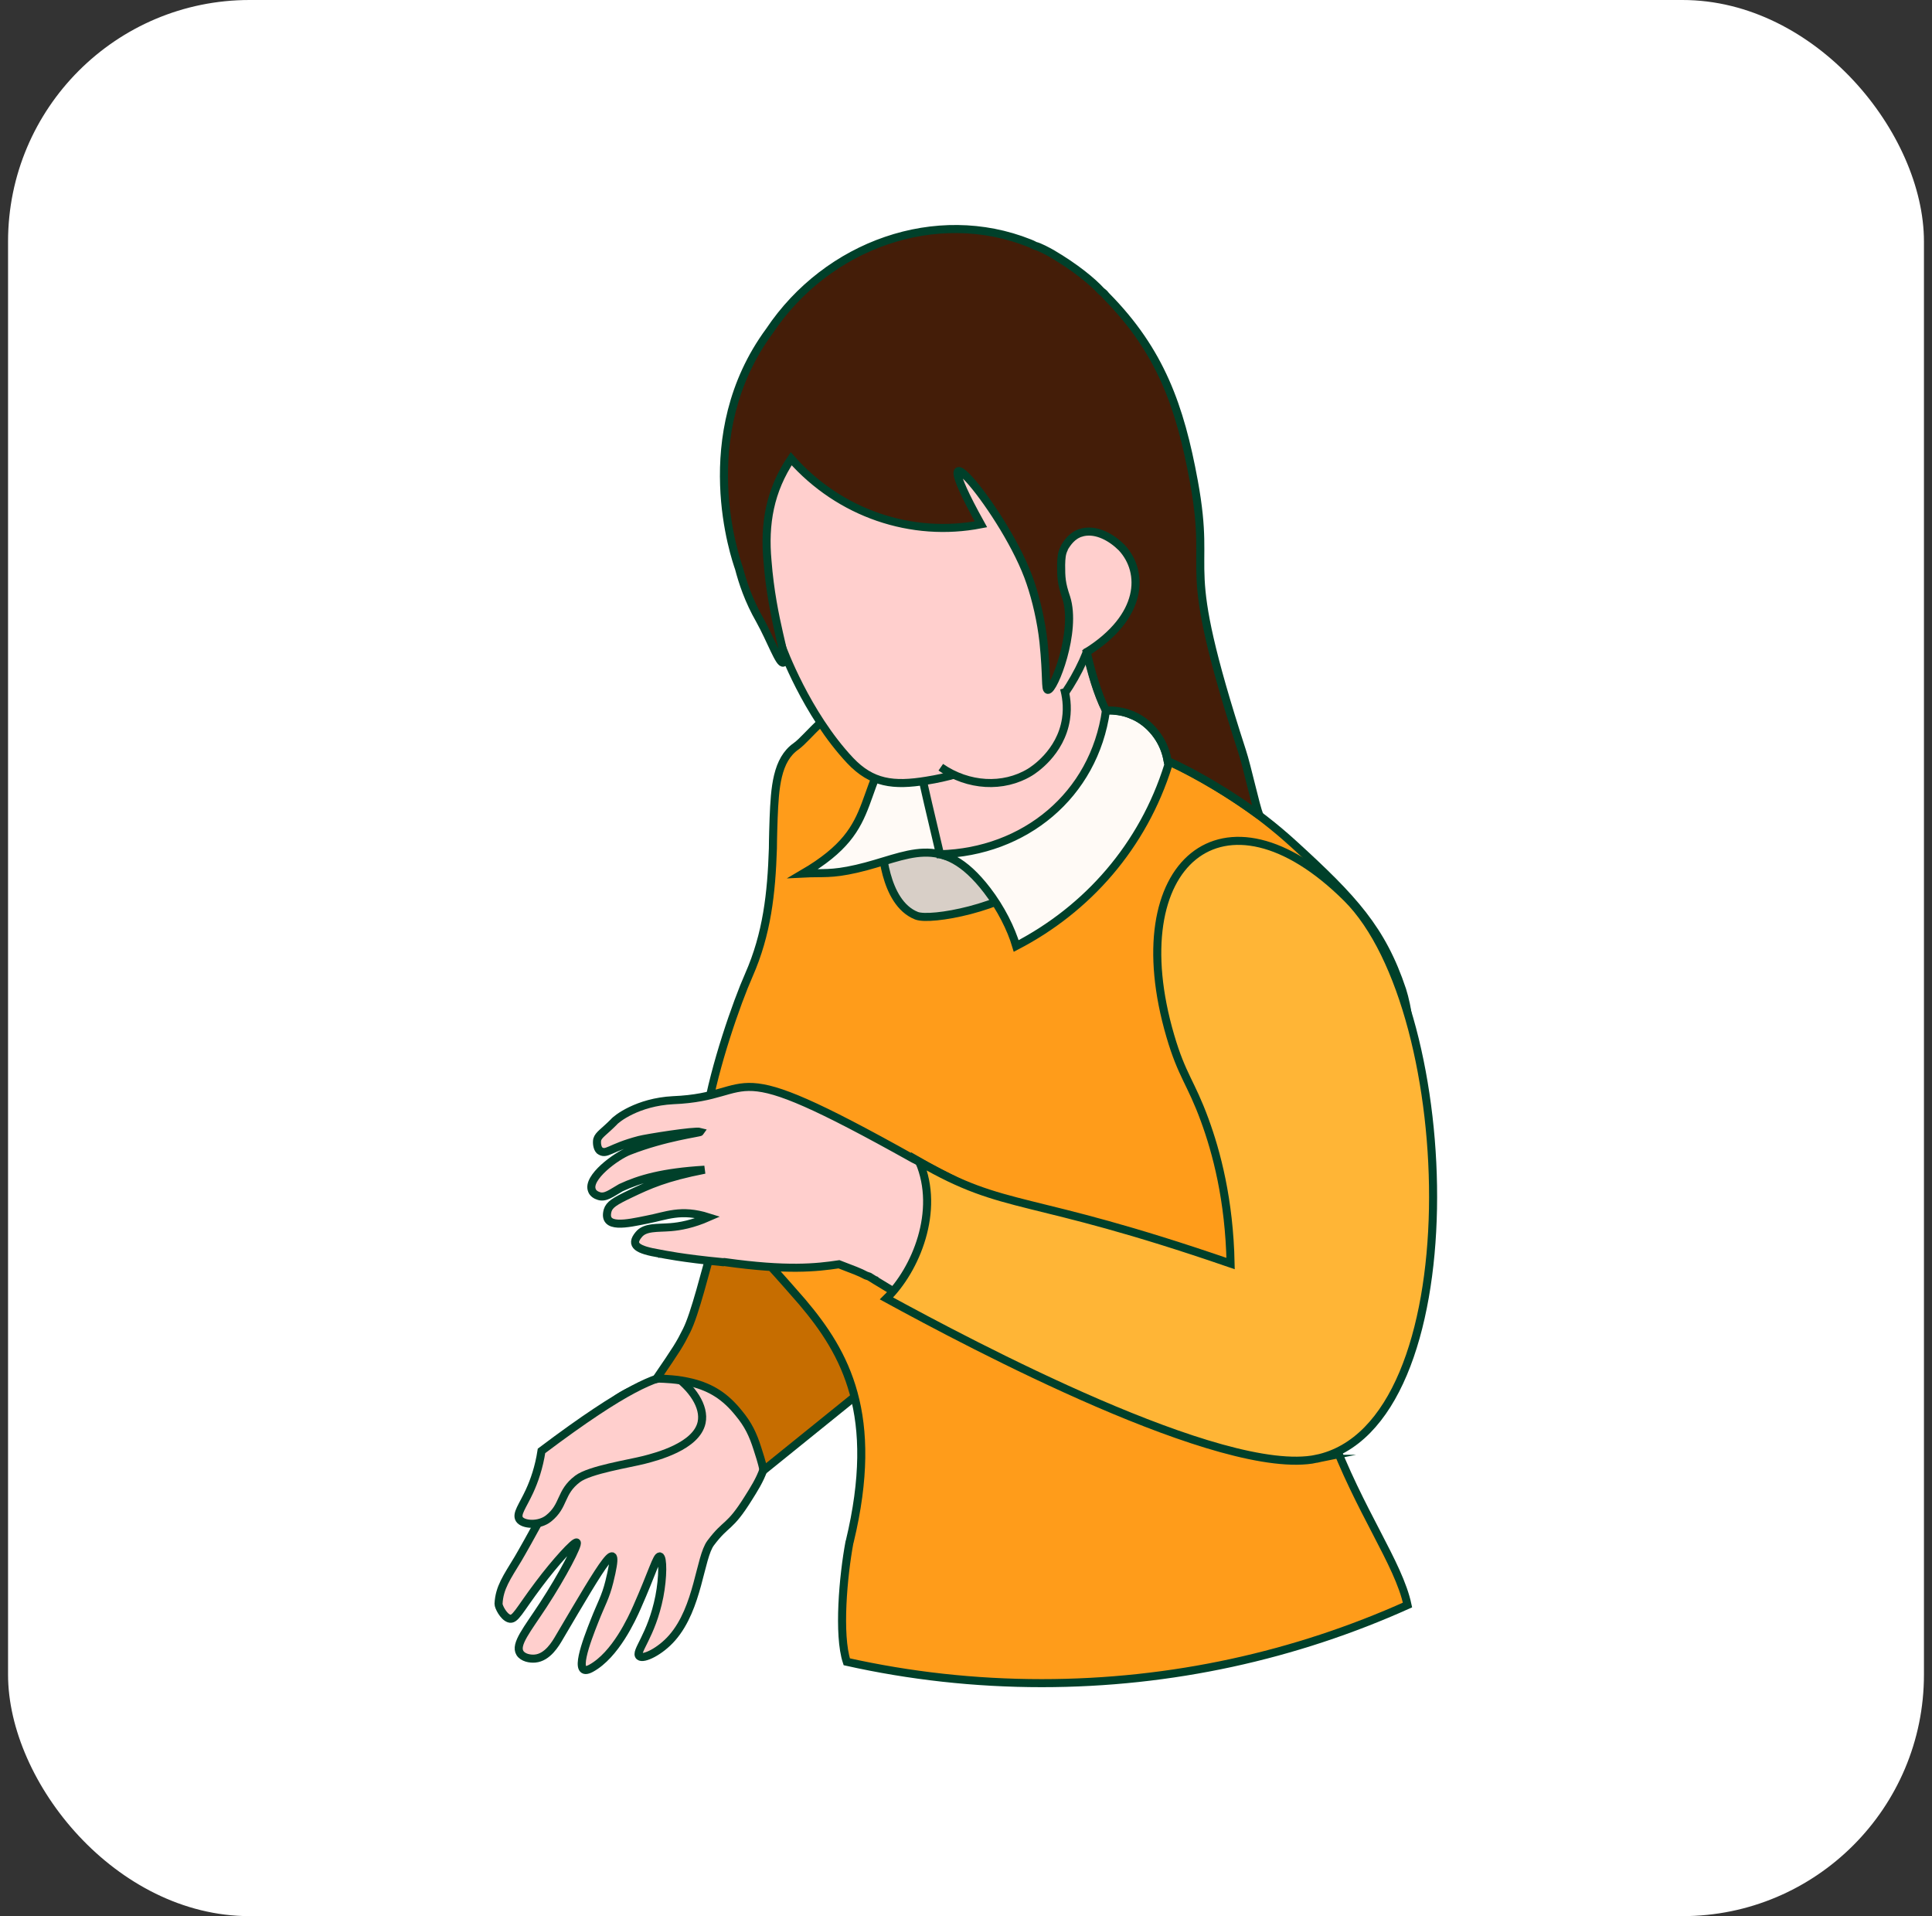<svg width="120" height="119" viewBox="0 0 120 119" fill="none" xmlns="http://www.w3.org/2000/svg">
<rect x="0" y="0" width="120" height="119" fill="#333333" stroke="none"/>
<rect x="0.5" width="119" height="119" rx="15" fill="white"/>
<path d="M47.426 91.25C47.194 91.923 46.815 92.509 46.489 93.03C45.282 94.965 45.14 94.495 44.142 95.825C43.46 96.733 43.383 99.846 41.75 101.713C41.003 102.57 39.96 103.066 39.719 102.863C39.4 102.595 40.466 101.623 40.955 99.147C41.187 97.956 41.187 96.704 40.984 96.659C40.794 96.62 40.514 97.67 39.564 99.817C39.255 100.516 38.228 102.782 36.709 103.61C35.537 104.244 36.435 101.907 36.927 100.664C37.356 99.569 37.603 99.215 37.848 98.233C38.653 94.988 37.484 97.032 34.741 101.684C34.51 102.084 34.011 102.937 33.231 103.004C32.932 103.033 32.478 102.956 32.294 102.657C31.966 102.119 32.742 101.208 33.75 99.666C34.947 97.831 35.958 95.892 35.82 95.796C35.694 95.706 34.497 97.01 33.463 98.391C32.214 100.049 31.998 100.648 31.618 100.516C31.267 100.397 30.958 99.772 30.965 99.605C31.013 98.6 31.483 97.959 32.175 96.813C32.484 96.298 35.257 91.414 35.128 90.831C35.118 90.783 35.112 90.715 35.108 90.629C35.092 90.049 35.363 88.677 37.307 87.586C38.27 87.052 38.009 86.903 39.416 86.272C42.327 84.972 42.095 85.59 43.508 83.755C44.091 82.995 44.519 82.332 44.796 81.865C44.722 82.029 45.395 83.101 45.453 86.408C47.092 87.358 48.106 89.302 47.423 91.247L47.426 91.25Z" fill="#FFCFCD" stroke="#00402A" stroke-width="0.5" stroke-miterlimit="10"/>
<g style="mix-blend-mode:multiply" opacity="0.5">
<path d="M40.977 85.69C40.977 85.69 41.222 85.638 41.602 85.661C41.216 85.671 40.974 85.706 40.977 85.69Z" fill="#FFCFCD"/>
<path d="M40.977 85.69C40.977 85.69 41.222 85.638 41.602 85.661C41.216 85.671 40.974 85.706 40.977 85.69Z" stroke="#00402A" stroke-width="0.5" stroke-miterlimit="10"/>
</g>
<path d="M33.634 90.107C33.476 91.137 33.186 91.968 32.887 92.615C32.462 93.536 32.047 94.022 32.262 94.354C32.488 94.701 33.476 94.775 34.068 94.305C35.076 93.504 34.761 92.686 35.875 91.846C36.628 91.276 39.097 90.899 40.008 90.664C40.784 90.465 43.263 89.824 43.579 88.343C43.788 87.354 42.99 86.176 41.792 85.355C40.688 85.574 39.043 86.034 33.634 90.107Z" fill="url(#paint0_linear_247_17888)" stroke="#00402A" stroke-width="0.5" stroke-miterlimit="10"/>
<path d="M63.756 77.148C60.8 80.816 57.655 83.375 55.121 85.101C52.558 87.171 49.995 89.241 47.433 91.311C47.304 90.761 47.156 90.303 47.043 89.959C46.77 89.103 46.48 88.475 45.874 87.75C45.05 86.727 44.178 86.17 42.971 85.867C42.562 85.764 42.043 85.687 41.712 85.661C41.602 85.648 40.878 85.603 40.775 85.622C42.066 83.732 42.224 83.484 42.648 82.631C43.692 80.548 45.057 72.673 47.169 69.676C51.512 63.507 74.67 63.604 63.756 77.148Z" fill="#C66D00" stroke="#00402A" stroke-width="0.5" stroke-miterlimit="10"/>
<path d="M82.616 88.948C84.445 93.877 86.875 97.087 87.423 99.679C80.488 102.795 72.796 104.531 64.702 104.531C60.543 104.531 56.489 104.073 52.594 103.204C52.043 101.533 52.371 97.866 52.764 95.767C52.764 95.767 52.764 95.751 52.78 95.728C54.667 87.866 52.523 84.041 49.834 80.864C49.834 80.864 48.176 78.955 47.784 78.565C45.977 76.55 44.381 74.528 43.795 71.543C43.682 70.954 43.737 70.107 43.898 69.132C44.368 66.254 45.752 62.274 46.515 60.552C47.639 57.999 47.916 55.484 48.006 52.686C48.006 52.686 48.006 52.068 48.051 50.809C48.128 48.923 48.238 47.181 49.455 46.341C50.234 45.774 51.399 43.981 53.772 43.105C53.939 43.038 54.113 42.98 54.3 42.925C54.31 42.918 54.316 42.915 54.326 42.915C54.384 42.896 54.445 42.877 54.503 42.86C57.877 41.917 62.033 42.902 65.359 44.081C67.735 44.914 70.221 46.054 72.507 47.2C75.456 48.669 77.944 50.211 80.42 52.48C84.058 55.806 85.835 57.712 87.091 61.482C87.255 62.01 87.419 62.686 87.484 63.494C87.484 63.501 87.484 63.507 87.484 63.514C87.654 65.558 87.039 68.205 86.598 70.156C86.592 70.162 86.569 70.326 86.563 70.326C86.563 70.346 86.415 70.983 86.408 70.999C86.408 71.015 85.884 73.224 85.88 73.237C83.25 83.874 80.868 85.023 82.587 88.9C82.587 88.9 82.587 88.9 82.587 88.906C82.587 88.919 82.603 88.942 82.603 88.954L82.616 88.948Z" fill="#FF9C1A" stroke="#00402A" stroke-width="0.5" stroke-miterlimit="10"/>
<path d="M55.227 51.685C55.227 47.452 55.559 42.487 57.217 38.778C58.836 35.159 62.043 31.489 63.595 31.972C63.856 32.053 64.062 32.162 64.236 32.304C65.765 33.575 65.977 35.855 66.01 36.64C66.087 38.453 67.014 38.765 67.478 40.391C67.742 41.318 68.167 43.62 69.425 45.359C69.638 46.804 68.897 48.491 69.11 49.937C69.11 49.937 68.778 50.935 68.237 51.753C64.248 57.751 55.227 56.74 55.227 51.692V51.685Z" fill="#FFCFCD" stroke="#00402A" stroke-width="0.5" stroke-miterlimit="10"/>
<g style="mix-blend-mode:multiply" opacity="0.5">
<path d="M55.227 51.685C55.227 47.452 55.559 42.487 57.217 38.778C58.836 35.159 62.043 31.489 63.595 31.972C63.856 32.053 64.062 32.162 64.236 32.304C65.765 33.575 65.977 35.855 66.01 36.64C66.087 38.453 67.014 38.765 67.478 40.391C67.742 41.318 68.167 43.62 69.425 45.359C69.638 46.804 68.897 48.491 69.11 49.937C69.11 49.937 68.778 50.935 68.237 51.753C64.248 57.751 55.227 56.74 55.227 51.692V51.685Z" fill="#FFCFCD"/>
<path d="M55.227 51.685C55.227 47.452 55.559 42.487 57.217 38.778C58.836 35.159 62.043 31.489 63.595 31.972C63.856 32.053 64.062 32.162 64.236 32.304C65.765 33.575 65.977 35.855 66.01 36.64C66.087 38.453 67.014 38.765 67.478 40.391C67.742 41.318 68.167 43.62 69.425 45.359C69.638 46.804 68.897 48.491 69.11 49.937C69.11 49.937 68.778 50.935 68.237 51.753C64.248 57.751 55.227 56.74 55.227 51.692V51.685Z" stroke="#00402A" stroke-width="0.5" stroke-miterlimit="10"/>
</g>
<path d="M64.471 54.522C62.404 56.386 57.793 57.216 56.924 56.869C54.87 56.054 54.761 52.445 54.754 52.139C56.174 51.959 56.477 51.376 56.737 51.289C57.101 51.167 57.755 51.901 58.379 53.053C58.453 53.076 58.572 53.108 58.717 53.147C62.285 54.061 65.053 52.841 65.301 53.411C65.414 53.668 64.934 54.1 64.467 54.522H64.471Z" fill="#D8CFC7" stroke="#00402A" stroke-width="0.5" stroke-miterlimit="10"/>
<path d="M72.564 47.519C70.996 52.557 67.532 56.46 63.118 58.749C62.806 57.686 62.156 56.389 61.312 55.294C58.45 51.566 56.386 53.227 53.212 53.952C51.596 54.322 51.145 54.187 49.88 54.251C55.076 51.209 52.742 49.138 56.763 44.293C57.098 47.886 57.127 47.67 58.386 53.053C63.621 52.912 67.954 49.402 68.698 44.113C70.765 44.035 72.346 45.545 72.564 47.516V47.519Z" fill="#FFFAF6" stroke="#00402A" stroke-width="0.5" stroke-miterlimit="10"/>
<path d="M72.188 25.082C72.007 28.26 71.856 30.626 71.727 32.857C71.602 35.301 71.515 36.759 70.488 38.186C69.586 39.464 68.366 40.146 67.503 40.501C66.306 43.475 64.113 45.826 61.567 47.187C61.415 47.258 61.29 47.339 61.132 47.387C59.995 47.957 58.817 48.282 57.552 48.482C55.485 48.823 54.149 48.649 52.806 47.233C50.066 44.316 48.579 40.198 48.579 40.198C48.264 39.329 47.922 37.883 47.23 34.989C46.724 32.864 46.203 29.557 46.905 27.484C47.394 26.07 48.212 25.079 48.808 24.483C52.513 22.809 56.216 21.132 59.912 19.438L72.185 25.082H72.188Z" fill="#FFCFCD" stroke="#00402A" stroke-width="0.5" stroke-miterlimit="10"/>
<path d="M78.227 50.642C76.483 49.38 74.512 48.163 72.526 47.255C72.513 47.191 72.516 47.2 72.51 47.178C72.3 45.916 71.354 44.853 70.407 44.448C70.404 44.444 70.401 44.441 70.394 44.441C70.378 44.435 70.359 44.425 70.34 44.415H70.333C70.327 44.412 70.327 44.412 70.32 44.412H70.314C69.792 44.174 69.232 44.119 68.688 44.119C68.147 43.063 67.761 41.66 67.5 40.5C70.987 38.314 71.096 35.546 69.673 34.01C69.032 33.372 68.128 32.87 67.278 33.05C67.278 33.05 67.191 33.07 67.114 33.096C67.107 33.096 67.104 33.096 67.101 33.099C67.049 33.115 66.998 33.134 66.953 33.16C66.444 33.392 66.174 33.92 66.135 33.965C66.116 33.987 66.119 34.029 66.1 34.052C65.935 34.358 65.919 34.676 65.909 35.075C65.909 35.855 65.922 36.231 66.225 37.11C66.904 39.222 65.443 42.896 65.082 42.844C64.912 42.815 65.037 42.049 64.812 39.856C64.673 38.588 64.358 37.239 64.004 36.199C62.571 31.878 56.818 25.163 60.926 32.561C56.618 33.401 52.14 31.882 49.142 28.488C47.812 30.472 47.458 32.542 47.671 34.837C47.961 38.582 48.959 40.98 48.659 41.151C48.415 41.276 47.89 39.763 47.198 38.517C46.483 37.271 46.116 36.122 45.9 35.298C45.681 34.663 43.025 27.04 47.79 20.562C51.389 15.179 58.154 12.79 63.949 15.105C64.036 15.14 64.168 15.192 64.296 15.266C64.561 15.324 65.098 15.617 65.333 15.749C66.805 16.615 67.851 17.481 68.398 18.08C68.488 18.157 68.579 18.212 68.649 18.311C68.672 18.331 68.694 18.369 68.717 18.389C72.081 21.801 73.298 25.24 74.151 29.886C75.333 36.341 73.099 34.174 77.142 46.637C77.474 47.648 77.986 50.056 78.224 50.639L78.227 50.642Z" fill="#441D08" stroke="#00402A" stroke-width="0.5" stroke-miterlimit="10"/>
<path d="M65.092 75.742L60.407 83.253C57.812 81.636 56.055 80.526 54.419 79.547C54.413 79.512 54.368 79.486 54.336 79.496C54.219 79.425 54.158 79.386 53.997 79.286C53.92 79.267 53.859 79.228 53.782 79.209C53.411 79.006 52.958 78.842 52.111 78.517C50.704 78.729 48.885 78.922 45.06 78.388C45.005 78.382 44.983 78.369 44.915 78.388C42.375 78.15 41.087 77.873 41.087 77.873C41.052 77.883 41.01 77.854 40.978 77.863L40.955 77.85C39.606 77.622 39.11 77.342 39.674 76.672C40.066 76.186 40.823 76.279 41.654 76.212C42.236 76.167 43.032 76.019 43.994 75.597C42.285 75.056 41.383 75.519 40.195 75.742C38.959 75.993 37.42 76.35 37.742 75.175C37.855 74.808 38.186 74.605 39.142 74.148C40.308 73.591 41.335 73.118 43.763 72.644C41.151 72.799 39.722 73.221 38.566 73.758C37.977 74.093 37.603 74.415 37.191 74.277C37.018 74.225 36.828 74.109 36.767 73.926C36.441 73.137 38.27 71.794 39.078 71.482C41.322 70.603 43.46 70.359 43.502 70.294C43.154 70.194 40.102 70.687 39.712 70.793C37.829 71.282 37.671 71.772 37.233 71.44C37.092 71.292 37.053 70.977 37.095 70.771C37.179 70.474 37.513 70.297 38.122 69.686C38.273 69.489 39.596 68.443 41.802 68.327C47.343 68.105 44.558 65.159 56.718 71.959C56.998 72.065 60.745 74.296 65.082 75.742H65.092Z" fill="#FFCFCD" stroke="#00402A" stroke-width="0.5" stroke-miterlimit="10"/>
<path d="M81.759 90.6C75.939 91.794 60.282 83.491 55.06 80.638C56.882 78.858 58.402 75.197 57.095 72.142C62.565 75.31 63.63 74.058 76.434 78.472C76.354 74.499 75.552 71.54 74.828 69.563C73.959 67.19 73.418 66.823 72.69 64.338C69.557 53.643 75.996 48.141 83.662 55.774C90.713 62.796 91.495 88.597 81.756 90.6H81.759Z" fill="#FFB536" stroke="#00402A" stroke-width="0.5" stroke-miterlimit="10"/>
<path d="M58.434 47.648C60.14 48.833 62.313 48.958 63.962 47.963C64.148 47.851 65.884 46.766 66.209 44.663C66.335 43.846 66.203 43.16 66.087 42.748" fill="#FFCFCD"/>
<path d="M58.434 47.648C60.14 48.833 62.313 48.958 63.962 47.963C64.148 47.851 65.884 46.766 66.209 44.663C66.335 43.846 66.203 43.16 66.087 42.748" stroke="#00402A" stroke-width="0.5" stroke-miterlimit="10"/>
<defs>
<linearGradient id="paint0_linear_247_17888" x1="-11.273" y1="-28.922" x2="-3.273" y2="-9.442" gradientUnits="userSpaceOnUse">
<stop stop-color="#ED7D88"/>
<stop offset="1" stop-color="#FFCFCD"/>
</linearGradient>
</defs>
</svg>
